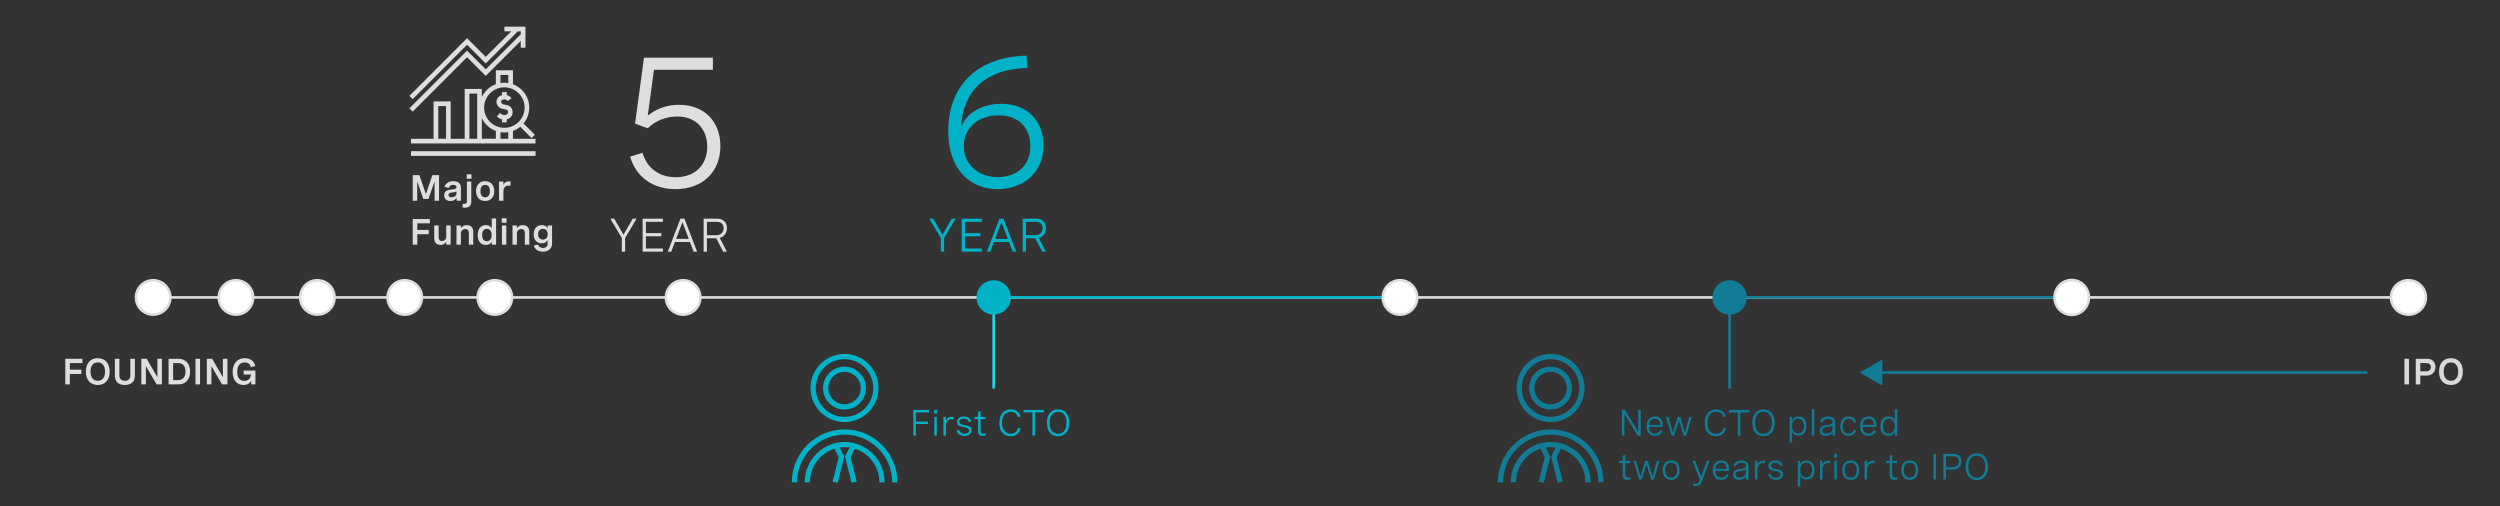 <?xml version="1.0" encoding="UTF-8"?><svg id="Layer_1" xmlns="http://www.w3.org/2000/svg" viewBox="0 0 956 193.57"><rect x="0" y="0" width="956" height="193.57" fill="#333333" stroke="none"/><g><g><path d="M919.46,137.2h1.74v9.8h-1.74v-9.8Z" style="fill:#d9d9d9;"/><path d="M923.79,137.2h4.4c2.04,0,3.13,1.38,3.13,3.09,0,1.8-1.2,3.34-3.34,3.34h-2.45v3.38h-1.74v-9.8Zm1.74,1.64v3.16h2.26c1.07,0,1.77-.64,1.77-1.63,0-.94-.64-1.52-1.65-1.52h-2.38Z" style="fill:#d9d9d9;"/><path d="M941.79,142.1c0,3.19-1.74,5.13-4.55,5.13s-4.55-1.93-4.55-5.13,1.74-5.13,4.55-5.13,4.55,1.93,4.55,5.13Zm-7.33,0c0,2.26,1.07,3.51,2.78,3.51s2.78-1.24,2.78-3.51-1.07-3.51-2.78-3.51-2.78,1.24-2.78,3.51Z" style="fill:#d9d9d9;"/></g><g><line x1="905.26" y1="142.46" x2="718.35" y2="142.46" style="fill:none; stroke:#117c96; stroke-miterlimit:8;"/><polygon points="719.81 137.47 711.17 142.46 719.81 147.44 719.81 137.47" style="fill:#117c96;"/></g></g><line x1="52.17" y1="113.74" x2="927.66" y2="113.74" style="fill:none; stroke:#dfdddd; stroke-miterlimit:8;"/><line x1="381.07" y1="113.71" x2="537.79" y2="113.71" style="fill:none; stroke:#00b2c7; stroke-miterlimit:8;"/><line x1="663.79" y1="113.71" x2="789.79" y2="113.71" style="fill:none; stroke:#117c96; stroke-miterlimit:8;"/><line x1="379.98" y1="112.57" x2="379.98" y2="148.57" style="fill:none; stroke:#21d8ed; stroke-miterlimit:8;"/><path d="M114.79,113.74c0-3.63,2.94-6.57,6.57-6.57s6.57,2.94,6.57,6.57-2.94,6.57-6.57,6.57-6.57-2.94-6.57-6.57h0Z" style="fill:#fff; fill-rule:evenodd; stroke:#dfdddd; stroke-miterlimit:10;"/><path d="M52,113.74c0-3.63,2.94-6.57,6.57-6.57s6.57,2.94,6.57,6.57-2.94,6.57-6.57,6.57-6.57-2.94-6.57-6.57h0Z" style="fill:#fff; fill-rule:evenodd; stroke:#dfdddd; stroke-miterlimit:10;"/><path d="M83.66,113.74c0-3.63,2.94-6.57,6.57-6.57s6.57,2.94,6.57,6.57-2.94,6.57-6.57,6.57-6.57-2.94-6.57-6.57h0Z" style="fill:#fff; fill-rule:evenodd; stroke:#dfdddd; stroke-miterlimit:10;"/><path d="M148.21,113.74c0-3.63,2.94-6.57,6.57-6.57s6.57,2.94,6.57,6.57-2.94,6.57-6.57,6.57-6.57-2.94-6.57-6.57h0Z" style="fill:#fff; fill-rule:evenodd; stroke:#dfdddd; stroke-miterlimit:10;"/><path d="M182.66,113.74c0-3.63,2.94-6.57,6.57-6.57s6.57,2.94,6.57,6.57-2.94,6.57-6.57,6.57-6.57-2.94-6.57-6.57h0Z" style="fill:#fff; fill-rule:evenodd; stroke:#dfdddd; stroke-miterlimit:10;"/><g><path d="M31.51,137.2v1.64h-4.8v2.52h4.39v1.64h-4.39v4h-1.74v-9.8h6.54Z" style="fill:#dfdddd;"/><path d="M41.94,142.1c0,3.19-1.74,5.13-4.55,5.13s-4.55-1.93-4.55-5.13,1.74-5.13,4.55-5.13,4.55,1.93,4.55,5.13Zm-7.33,0c0,2.26,1.07,3.51,2.78,3.51s2.78-1.24,2.78-3.51-1.07-3.51-2.78-3.51-2.78,1.24-2.78,3.51Z" style="fill:#dfdddd;"/><path d="M49.84,137.2h1.74v6.51c0,2.16-1.41,3.52-3.83,3.52s-3.83-1.36-3.83-3.52v-6.51h1.74v6.45c0,1.24,.77,1.96,2.09,1.96s2.09-.72,2.09-1.96v-6.45Z" style="fill:#dfdddd;"/><path d="M60.19,137.2h1.73v9.8h-2.03l-4.1-7.01v7.01h-1.74v-9.8h2.04l4.1,7.05v-7.05Z" style="fill:#dfdddd;"/><path d="M64.46,137.2h3.78c2.73,0,4.45,1.87,4.45,4.88s-1.67,4.92-4.47,4.92h-3.76v-9.8Zm1.74,1.64v6.52h1.83c1.94,0,2.91-1.18,2.91-3.26s-.96-3.26-2.91-3.26h-1.83Z" style="fill:#dfdddd;"/><path d="M74.76,137.2h1.74v9.8h-1.74v-9.8Z" style="fill:#dfdddd;"/><path d="M85.23,137.2h1.73v9.8h-2.03l-4.1-7.01v7.01h-1.74v-9.8h2.04l4.1,7.05v-7.05Z" style="fill:#dfdddd;"/><path d="M93.18,141.68h4.49v5.32h-1.63v-1.45c-.42,.95-1.42,1.67-2.96,1.67-2.52,0-4.12-1.92-4.12-5.01,0-3.25,1.77-5.24,4.64-5.24,2.12,0,3.62,1.09,4.01,3.02l-1.72,.36c-.21-1.17-1.07-1.76-2.32-1.76-1.87,0-2.86,1.35-2.86,3.58,0,2.35,1.08,3.47,2.71,3.47,1.72,0,2.54-1.24,2.54-2.42h0s-2.79,0-2.79,0v-1.54Z" style="fill:#dfdddd;"/></g><path d="M272.61,22.05v4.64h-22.54l-2.36,17.51c3.66-2.95,7.8-4.11,11.95-4.11,10.12,0,15.82,6.82,15.82,15.79,0,9.7-6.68,16.45-17.16,16.45-8.58,0-15.12-4.61-17.37-12.45l4.75-1.44c1.72,5.91,6.43,9.32,12.73,9.32,7.45,0,12.02-4.78,12.02-11.64,0-6.33-3.9-11.57-11.46-11.57-4.39,0-8.61,1.76-11.29,4.5l-4.85-1.76,3.41-25.24h26.33Z" style="fill:#dfdddd;"/><path d="M373.42,113.74c0-3.63,2.94-6.57,6.57-6.57s6.57,2.94,6.57,6.57-2.94,6.57-6.57,6.57-6.57-2.94-6.57-6.57h0Z" style="fill:#00b2c7; fill-rule:evenodd;"/><g><path d="M165.35,66.96h2.54v9.8h-1.71v-7.4l-2.33,6.71h-1.98l-2.33-6.71v7.4h-1.71v-9.8h2.54l2.49,7.26,2.49-7.26Z" style="fill:#dfdddd;"/><path d="M176.25,71.71v5.04h-1.65v-1.12c-.54,.88-1.36,1.23-2.34,1.23-1.51,0-2.41-.83-2.41-2.21,0-1.89,1.69-2.06,3-2.2,1.01-.11,1.72-.21,1.72-.88,0-.5-.4-.88-1.26-.88-.93,0-1.48,.44-1.7,1.19l-1.63-.41c.42-1.37,1.56-2.19,3.38-2.19s2.89,.89,2.89,2.43Zm-1.68,2.16v-.59c-.46,.16-.98,.24-1.52,.31-.85,.11-1.52,.18-1.52,.96,0,.62,.42,.9,1.14,.9,1.05,0,1.9-.58,1.9-1.58Z" style="fill:#dfdddd;"/><path d="M178.54,69.42h1.68v7.66c0,1.63-.91,2.36-2.47,2.36-.28,0-.59-.03-.88-.09l.09-1.43c.19,.03,.35,.05,.52,.05,.88,0,1.06-.53,1.06-1.04v-7.51Zm1.76-2.75v1.7h-1.83v-1.7h1.83Z" style="fill:#dfdddd;"/><path d="M189.01,73.07c0,2.32-1.35,3.79-3.49,3.79s-3.48-1.47-3.48-3.79,1.35-3.79,3.48-3.79,3.49,1.47,3.49,3.79Zm-5.28,0c0,1.54,.66,2.36,1.8,2.36s1.8-.82,1.8-2.36-.66-2.36-1.8-2.36-1.8,.83-1.8,2.36Z" style="fill:#dfdddd;"/><path d="M190.83,69.42h1.68v1.35c.39-1.09,1.2-1.42,2.11-1.42,.21,0,.4,.02,.62,.06l-.05,1.62c-.24-.03-.46-.05-.67-.05-1.35,0-2.01,.81-2.01,2.21v3.58h-1.68v-7.34Z" style="fill:#dfdddd;"/><path d="M164.37,83.76v1.64h-4.8v2.52h4.39v1.64h-4.39v4h-1.74v-9.8h6.54Z" style="fill:#dfdddd;"/><path d="M172.32,93.56h-1.68v-1.16c-.38,.72-1.04,1.27-2.18,1.27-1.54,0-2.41-1-2.41-2.52v-4.93h1.68v4.38c0,.96,.4,1.57,1.29,1.57,.99,0,1.63-.77,1.63-1.81v-4.14h1.68v7.34Z" style="fill:#dfdddd;"/><path d="M174.56,86.22h1.68v1.13c.39-.72,1.04-1.26,2.26-1.26,1.6,0,2.47,.96,2.47,2.52v4.96h-1.68v-4.41c0-.98-.42-1.57-1.35-1.57-1.08,0-1.7,.79-1.7,1.81v4.16h-1.68v-7.34Z" style="fill:#dfdddd;"/><path d="M189.7,93.56h-1.65v-1.22c-.43,.95-1.2,1.33-2.23,1.33-2.09,0-3.14-1.56-3.14-3.79s1.04-3.8,3.12-3.8c1.05,0,1.81,.41,2.23,1.27v-3.82h1.68v10.03Zm-1.68-3.68c0-1.5-.68-2.36-1.82-2.36s-1.84,.85-1.84,2.36,.68,2.36,1.84,2.36,1.82-.87,1.82-2.36Z" style="fill:#dfdddd;"/><path d="M193.7,83.47v1.7h-1.83v-1.7h1.83Zm-.08,2.75v7.34h-1.68v-7.34h1.68Z" style="fill:#dfdddd;"/><path d="M195.98,86.22h1.68v1.13c.39-.72,1.04-1.26,2.26-1.26,1.6,0,2.47,.96,2.47,2.52v4.96h-1.68v-4.41c0-.98-.42-1.57-1.35-1.57-1.08,0-1.7,.79-1.7,1.81v4.16h-1.68v-7.34Z" style="fill:#dfdddd;"/><path d="M211.11,86.22v6.97c0,1.8-1.37,3.05-3.49,3.05-1.85,0-3.1-.94-3.49-2.33l1.61-.4c.23,.81,.88,1.31,1.87,1.31,1.15,0,1.8-.64,1.8-1.58v-1.46c-.42,.86-1.13,1.27-2.2,1.27-2.06,0-3.14-1.52-3.14-3.49s1.07-3.47,3.17-3.47c1.03,0,1.78,.37,2.18,1.22v-1.09h1.68Zm-5.35,3.34c0,1.24,.7,2.05,1.84,2.05s1.83-.81,1.83-2.05-.67-2.04-1.82-2.04-1.85,.8-1.85,2.04Z" style="fill:#dfdddd;"/></g><g><path d="M355.28,156.77v.93h-5.05v3.51h4.59v.93h-4.59v4.44h-.97v-9.8h6.02Z" style="fill:#00b2c7;"/><path d="M358.3,156.74v1.38h-1.07v-1.38h1.07Zm-.07,2.67v7.16h-.94v-7.16h.94Z" style="fill:#00b2c7;"/><path d="M360.78,159.41h.94v1.59c.38-1.17,1.27-1.65,2.32-1.65,.2,0,.4,.02,.61,.06l-.05,.9c-.21-.03-.4-.05-.61-.05-1.46,0-2.27,.98-2.27,2.69v3.64h-.94v-7.16Z" style="fill:#00b2c7;"/><path d="M370.5,161.4c-.25-.85-.89-1.32-1.93-1.32s-1.67,.48-1.67,1.22c0,.94,.97,1.1,2.03,1.28,1.22,.2,2.56,.42,2.56,1.91,0,1.32-1.05,2.2-2.66,2.2-1.47,0-2.66-.74-3-2.08l.88-.26c.27,1.07,1.12,1.54,2.13,1.54,1.07,0,1.72-.52,1.72-1.27,0-.93-.99-1.09-2.05-1.29-1.22-.22-2.54-.46-2.54-1.94,0-1.33,1.06-2.11,2.64-2.11s2.46,.77,2.74,1.87l-.84,.25Z" style="fill:#00b2c7;"/><path d="M376.86,159.41v.86h-1.89v4.4c0,.62,.17,1.17,1.11,1.17,.27,0,.56-.05,.87-.13l.1,.79c-.42,.12-.85,.18-1.26,.18-1.76,0-1.76-1.32-1.76-1.81v-4.6h-1.42v-.86h1.42v-1.98l.94-.25v2.23h1.89Z" style="fill:#00b2c7;"/><path d="M389.26,159.54c-.31-1.37-1.32-2.06-2.73-2.06-2.2,0-3.38,1.7-3.38,4.23s1.24,4.16,3.32,4.16c1.51,0,2.54-.83,2.87-2.3l.95,.24c-.4,1.87-1.8,2.99-3.84,2.99-2.69,0-4.29-1.91-4.29-5.07s1.59-5.19,4.38-5.19c1.9,0,3.26,.96,3.68,2.75l-.95,.24Z" style="fill:#00b2c7;"/><path d="M391.4,157.7v-.93h7.77v.93h-3.4v8.87h-.97v-8.87h-3.4Z" style="fill:#00b2c7;"/><path d="M408.87,161.67c0,3.23-1.61,5.13-4.26,5.13s-4.25-1.9-4.25-5.13,1.61-5.13,4.25-5.13,4.26,1.9,4.26,5.13Zm-7.52,0c0,2.66,1.24,4.2,3.26,4.2s3.26-1.54,3.26-4.2-1.24-4.2-3.26-4.2-3.26,1.54-3.26,4.2Z" style="fill:#00b2c7;"/></g><line x1="661.41" y1="112.57" x2="661.41" y2="148.57" style="fill:none; stroke:#117c96; stroke-miterlimit:8;"/><g><path d="M626.46,156.77h.97v9.8h-1.16l-5.1-8.29v8.29h-.97v-9.8h1.16l5.1,8.31v-8.31Z" style="fill:#117c96;"/><path d="M635.8,163.27h-5.23c.04,1.5,.77,2.56,2.27,2.56,1.11,0,1.78-.58,2.1-1.37l.77,.37c-.48,1.08-1.42,1.85-2.93,1.85-2.08,0-3.14-1.48-3.14-3.65,0-2.31,1.22-3.76,3.22-3.76,1.76,0,2.94,1.13,2.94,3.14v.86Zm-5.22-.8h4.27v-.14c0-1.5-.8-2.21-2.02-2.21-1.39,0-2.14,1-2.25,2.35Z" style="fill:#117c96;"/><path d="M645.98,159.41h.98l-2.13,7.16h-.98l-1.83-5.8-1.83,5.8h-.99l-2.13-7.16h.98l1.66,6.04,1.81-6.04h.99l1.81,6.04,1.66-6.04Z" style="fill:#117c96;"/><path d="M659,159.54c-.31-1.37-1.32-2.06-2.73-2.06-2.2,0-3.38,1.7-3.38,4.23s1.24,4.16,3.32,4.16c1.51,0,2.54-.83,2.87-2.3l.95,.24c-.4,1.87-1.8,2.99-3.84,2.99-2.69,0-4.29-1.91-4.29-5.07s1.59-5.19,4.38-5.19c1.9,0,3.26,.96,3.68,2.75l-.95,.24Z" style="fill:#117c96;"/><path d="M661.14,157.7v-.93h7.77v.93h-3.4v8.87h-.97v-8.87h-3.4Z" style="fill:#117c96;"/><path d="M678.61,161.67c0,3.23-1.61,5.13-4.26,5.13s-4.25-1.9-4.25-5.13,1.61-5.13,4.25-5.13,4.26,1.9,4.26,5.13Zm-7.52,0c0,2.66,1.24,4.2,3.26,4.2s3.26-1.54,3.26-4.2-1.24-4.2-3.26-4.2-3.26,1.54-3.26,4.2Z" style="fill:#117c96;"/><path d="M684.36,159.41h.94v1.42c.47-1.09,1.32-1.56,2.44-1.56,2.02,0,3.04,1.5,3.04,3.65s-1.05,3.65-3.05,3.65c-1.13,0-1.96-.47-2.43-1.57v4.19h-.94v-9.79Zm5.48,3.51c0-1.73-.84-2.8-2.26-2.8s-2.28,1.07-2.28,2.8,.86,2.8,2.28,2.8,2.26-1.07,2.26-2.8Z" style="fill:#117c96;"/><path d="M692.85,156.54h.94v10.03h-.94v-10.03Z" style="fill:#117c96;"/><path d="M701.73,161.45v5.13h-.93v-1.31c-.59,1.06-1.62,1.42-2.64,1.42-1.48,0-2.3-.77-2.3-2.04,0-1.76,1.58-1.95,2.91-2.12,1.13-.15,2.02-.29,2.02-1.18,0-.72-.58-1.22-1.72-1.22s-1.89,.51-2.19,1.39l-.9-.27c.4-1.22,1.47-1.98,3.1-1.98s2.64,.79,2.64,2.17Zm-.94,2.31v-1.05c-.47,.32-1.22,.44-1.98,.55-1.06,.15-2.02,.27-2.02,1.35,0,.85,.6,1.22,1.54,1.22,1.37,0,2.46-.77,2.46-2.08Z" style="fill:#117c96;"/><path d="M708.9,161.63c-.25-.97-.93-1.51-1.96-1.51-1.35,0-2.26,.94-2.26,2.87,0,1.81,.79,2.84,2.23,2.84,1.06,0,1.74-.55,1.98-1.56l.91,.2c-.33,1.33-1.3,2.21-2.89,2.21-2,0-3.17-1.39-3.17-3.69s1.24-3.72,3.21-3.72c1.59,0,2.53,.87,2.86,2.16l-.91,.2Z" style="fill:#117c96;"/><path d="M717.49,163.27h-5.23c.04,1.5,.77,2.56,2.27,2.56,1.11,0,1.78-.58,2.1-1.37l.77,.37c-.48,1.08-1.42,1.85-2.93,1.85-2.08,0-3.14-1.48-3.14-3.65,0-2.31,1.22-3.76,3.22-3.76,1.76,0,2.94,1.13,2.94,3.14v.86Zm-5.22-.8h4.27v-.14c0-1.5-.8-2.21-2.02-2.21-1.39,0-2.14,1-2.25,2.35Z" style="fill:#117c96;"/><path d="M725.51,166.57h-.93v-1.48c-.48,1.18-1.36,1.59-2.44,1.59-2.04,0-3.05-1.51-3.05-3.71s1.03-3.71,3.04-3.71c1.08,0,1.99,.44,2.44,1.57v-4.29h.94v10.03Zm-.94-3.6c0-1.8-.86-2.86-2.28-2.86s-2.26,1.07-2.26,2.86,.84,2.86,2.26,2.86,2.28-1.07,2.28-2.86Z" style="fill:#117c96;"/><path d="M623.37,176.21v.86h-1.89v4.4c0,.62,.17,1.17,1.11,1.17,.27,0,.56-.05,.87-.13l.1,.79c-.42,.12-.86,.18-1.26,.18-1.76,0-1.76-1.32-1.76-1.81v-4.6h-1.41v-.86h1.41v-1.98l.94-.25v2.23h1.89Z" style="fill:#117c96;"/><path d="M633.58,176.21h.98l-2.13,7.16h-.98l-1.83-5.8-1.83,5.8h-.99l-2.13-7.16h.98l1.66,6.04,1.81-6.04h.99l1.81,6.04,1.66-6.04Z" style="fill:#117c96;"/><path d="M642.28,179.78c0,2.31-1.24,3.71-3.23,3.71s-3.23-1.39-3.23-3.71,1.24-3.71,3.23-3.71,3.23,1.4,3.23,3.71Zm-5.52,0c0,1.84,.86,2.86,2.29,2.86s2.3-1.02,2.3-2.86-.86-2.86-2.3-2.86-2.29,1.03-2.29,2.86Z" style="fill:#117c96;"/><path d="M652.72,176.21h1.01l-2.91,7.89c-.44,1.18-1.25,1.76-2.34,1.76-.38,0-.81-.08-1.2-.2l.18-.81c.3,.09,.6,.16,.9,.16,.89,0,1.38-.54,1.68-1.54l-2.84-7.26h1.03l2.3,6.14,2.18-6.14Z" style="fill:#117c96;"/><path d="M661.14,180.07h-5.23c.03,1.5,.77,2.56,2.27,2.56,1.11,0,1.78-.58,2.1-1.37l.77,.37c-.48,1.08-1.42,1.85-2.93,1.85-2.09,0-3.14-1.48-3.14-3.65,0-2.31,1.22-3.76,3.22-3.76,1.76,0,2.94,1.13,2.94,3.14v.86Zm-5.21-.8h4.27v-.14c0-1.5-.8-2.21-2.02-2.21-1.39,0-2.14,1-2.25,2.35Z" style="fill:#117c96;"/><path d="M668.61,178.25v5.13h-.93v-1.31c-.6,1.06-1.62,1.42-2.64,1.42-1.48,0-2.3-.77-2.3-2.04,0-1.76,1.58-1.95,2.91-2.12,1.13-.15,2.02-.29,2.02-1.18,0-.72-.58-1.22-1.72-1.22s-1.89,.51-2.19,1.39l-.89-.27c.4-1.22,1.47-1.98,3.1-1.98s2.65,.79,2.65,2.17Zm-.94,2.31v-1.05c-.47,.32-1.22,.44-1.97,.55-1.06,.15-2.02,.27-2.02,1.35,0,.85,.6,1.22,1.54,1.22,1.37,0,2.45-.77,2.45-2.08Z" style="fill:#117c96;"/><path d="M671.1,176.21h.94v1.59c.38-1.17,1.27-1.65,2.32-1.65,.2,0,.4,.02,.61,.06l-.05,.9c-.21-.03-.4-.05-.61-.05-1.46,0-2.27,.98-2.27,2.69v3.64h-.94v-7.16Z" style="fill:#117c96;"/><path d="M680.82,178.2c-.25-.85-.89-1.32-1.93-1.32s-1.68,.48-1.68,1.22c0,.94,.97,1.1,2.03,1.28,1.22,.2,2.56,.42,2.56,1.91,0,1.32-1.05,2.2-2.66,2.2-1.47,0-2.66-.74-3-2.08l.88-.26c.27,1.07,1.12,1.54,2.13,1.54,1.07,0,1.72-.52,1.72-1.27,0-.93-.99-1.09-2.05-1.29-1.22-.22-2.54-.46-2.54-1.94,0-1.33,1.06-2.11,2.64-2.11s2.46,.77,2.74,1.87l-.84,.25Z" style="fill:#117c96;"/><path d="M687.47,176.21h.94v1.42c.47-1.09,1.32-1.56,2.44-1.56,2.02,0,3.04,1.5,3.04,3.65s-1.05,3.65-3.05,3.65c-1.13,0-1.96-.47-2.43-1.57v4.19h-.94v-9.79Zm5.48,3.51c0-1.73-.84-2.8-2.26-2.8s-2.28,1.07-2.28,2.8,.86,2.8,2.28,2.8,2.26-1.07,2.26-2.8Z" style="fill:#117c96;"/><path d="M695.96,176.21h.94v1.59c.38-1.17,1.27-1.65,2.32-1.65,.2,0,.4,.02,.61,.06l-.05,.9c-.21-.03-.4-.05-.61-.05-1.46,0-2.27,.98-2.27,2.69v3.64h-.94v-7.16Z" style="fill:#117c96;"/><path d="M702.48,173.54v1.38h-1.07v-1.38h1.07Zm-.07,2.67v7.16h-.94v-7.16h.94Z" style="fill:#117c96;"/><path d="M710.95,179.78c0,2.31-1.24,3.71-3.23,3.71s-3.23-1.39-3.23-3.71,1.24-3.71,3.23-3.71,3.23,1.4,3.23,3.71Zm-5.52,0c0,1.84,.86,2.86,2.29,2.86s2.3-1.02,2.3-2.86-.86-2.86-2.3-2.86-2.29,1.03-2.29,2.86Z" style="fill:#117c96;"/><path d="M713.03,176.21h.94v1.59c.38-1.17,1.27-1.65,2.32-1.65,.2,0,.4,.02,.61,.06l-.05,.9c-.21-.03-.4-.05-.61-.05-1.46,0-2.27,.98-2.27,2.69v3.64h-.94v-7.16Z" style="fill:#117c96;"/><path d="M725.44,176.21v.86h-1.89v4.4c0,.62,.17,1.17,1.12,1.17,.27,0,.56-.05,.87-.13l.1,.79c-.42,.12-.85,.18-1.26,.18-1.76,0-1.76-1.32-1.76-1.81v-4.6h-1.42v-.86h1.42v-1.98l.94-.25v2.23h1.89Z" style="fill:#117c96;"/><path d="M733.53,179.78c0,2.31-1.24,3.71-3.23,3.71s-3.23-1.39-3.23-3.71,1.24-3.71,3.23-3.71,3.23,1.4,3.23,3.71Zm-5.52,0c0,1.84,.86,2.86,2.29,2.86s2.3-1.02,2.3-2.86-.86-2.86-2.3-2.86-2.29,1.03-2.29,2.86Z" style="fill:#117c96;"/><path d="M739.35,173.57h.97v9.8h-.97v-9.8Z" style="fill:#117c96;"/><path d="M743.15,173.57h3.92c1.88,0,3.01,1.16,3.01,2.88,0,1.8-1.24,3.13-3.26,3.13h-2.7v3.79h-.97v-9.8Zm.97,.93v4.15h2.65c1.37,0,2.32-.85,2.32-2.16s-.88-1.99-2.19-1.99h-2.78Z" style="fill:#117c96;"/><path d="M760.19,178.47c0,3.23-1.61,5.13-4.26,5.13s-4.25-1.9-4.25-5.13,1.61-5.13,4.25-5.13,4.26,1.9,4.26,5.13Zm-7.52,0c0,2.66,1.24,4.2,3.26,4.2s3.26-1.54,3.26-4.2-1.24-4.2-3.26-4.2-3.26,1.54-3.26,4.2Z" style="fill:#117c96;"/></g><path d="M528.79,113.74c0-3.63,2.94-6.57,6.57-6.57s6.57,2.94,6.57,6.57-2.94,6.57-6.57,6.57-6.57-2.94-6.57-6.57h0Z" style="fill:#fff; fill-rule:evenodd; stroke:#dfdddd; stroke-miterlimit:10;"/><path d="M785.66,113.74c0-3.68,2.94-6.67,6.57-6.67s6.57,2.99,6.57,6.67-2.94,6.67-6.57,6.67-6.57-2.99-6.57-6.67h0Z" style="fill:#fff; fill-rule:evenodd; stroke:#dfdddd; stroke-miterlimit:10;"/><path d="M254.66,113.74c0-3.63,2.94-6.57,6.57-6.57s6.57,2.94,6.57,6.57-2.94,6.57-6.57,6.57-6.57-2.94-6.57-6.57h0Z" style="fill:#fff; fill-rule:evenodd; stroke:#dfdddd; stroke-miterlimit:10;"/><path d="M914.32,113.74c0-3.63,2.99-6.57,6.67-6.57s6.67,2.94,6.67,6.57-2.99,6.57-6.67,6.57-6.67-2.94-6.67-6.57h0Z" style="fill:#fff; fill-rule:evenodd; stroke:#dfdddd; stroke-miterlimit:10;"/><path d="M654.84,113.74c0-3.63,2.94-6.57,6.57-6.57s6.57,2.94,6.57,6.57-2.94,6.57-6.57,6.57-6.57-2.94-6.57-6.57h0Z" style="fill:#117c96; fill-rule:evenodd;"/><g><ellipse cx="322.94" cy="148.37" rx="12" ry="12.03" style="fill:none; stroke:#00b2c7; stroke-miterlimit:10; stroke-width:2px;"/><circle cx="322.94" cy="148.4" r="7.2" style="fill:none; stroke:#00b2c7; stroke-miterlimit:10; stroke-width:2px;"/><path d="M303.79,184.45c0-10.61,8.61-19.25,19.2-19.25s19.2,8.63,19.2,19.25" style="fill:none; stroke:#00b2c7; stroke-miterlimit:10; stroke-width:2px;"/><path d="M337.29,184.45c0-7.98-6.4-14.45-14.29-14.45s-14.29,6.47-14.29,14.45" style="fill:none; stroke:#00b2c7; stroke-miterlimit:10; stroke-width:2px;"/><g><polyline points="319.36 169.88 321.78 174.72 319.36 184.4" style="fill:none; stroke:#00b2c7; stroke-miterlimit:10; stroke-width:2px;"/><polyline points="326.62 169.88 324.2 174.72 326.62 184.4" style="fill:none; stroke:#00b2c7; stroke-miterlimit:10; stroke-width:2px;"/></g></g><g><ellipse cx="592.94" cy="148.37" rx="12" ry="12.03" style="fill:none; stroke:#117c96; stroke-miterlimit:8; stroke-width:2px;"/><circle cx="592.94" cy="148.4" r="7.2" style="fill:none; stroke:#117c96; stroke-miterlimit:8; stroke-width:2px;"/><path d="M573.79,184.45c0-10.61,8.61-19.25,19.2-19.25s19.2,8.63,19.2,19.25" style="fill:none; stroke:#117c96; stroke-miterlimit:8; stroke-width:2px;"/><path d="M607.29,184.45c0-7.98-6.4-14.45-14.29-14.45s-14.29,6.47-14.29,14.45" style="fill:none; stroke:#117c96; stroke-miterlimit:8; stroke-width:2px;"/><g><polyline points="589.36 169.88 591.78 174.72 589.36 184.4" style="fill:none; stroke:#117c96; stroke-miterlimit:8; stroke-width:2px;"/><polyline points="596.62 169.88 594.2 174.72 596.62 184.4" style="fill:none; stroke:#117c96; stroke-miterlimit:8; stroke-width:2px;"/></g></g><g><polygon points="199.14 13.11 185.75 26.5 178.6 19.36 156.55 41.42 157.81 42.68 178.6 21.88 185.75 29.03 199.14 15.63 199.14 18.24 200.93 18.24 200.93 10.2 192.89 10.2 192.89 11.99 195.5 11.99 185.75 21.74 178.6 14.6 156.55 36.66 157.81 37.92 178.6 17.12 185.75 24.26 198.02 11.99 199.14 11.99 199.14 13.11" style="fill:#dfdddd;"/><path d="M196.16,53.06v-3c1.02-.38,1.96-.91,2.78-1.59l4.32,4.32,1.26-1.26-4.32-4.32c1.37-1.65,2.19-3.77,2.19-6.08,0-4.09-2.6-7.57-6.23-8.92v-5.34h-6.55v5.33c-2.37,.87-4.29,2.64-5.36,4.91v-3.09h-6.55v19.05h-5.36v-14.29h-6.55v14.29h-8.63v1.79h47.62v-1.79h-8.63Zm-1.79,0h-2.98v-2.52c.48,.07,.97,.13,1.47,.13h0c.51,0,1.01-.05,1.5-.13v2.53Zm-2.98-24.4h2.98v3.09c-.49-.08-.99-.13-1.51-.13s-.99,.05-1.47,.13v-3.08Zm1.48,4.74c4.26,0,7.74,3.47,7.74,7.74s-3.47,7.74-7.74,7.74h0c-4.26,0-7.74-3.47-7.74-7.74s3.47-7.74,7.74-7.74Zm-3.26,16.68v2.98h-5.36v-7.89c1.06,2.26,2.99,4.04,5.36,4.9Zm-10.12-14.28h2.98v17.26h-2.98v-17.26Zm-11.9,4.76h2.98v12.5h-2.98v-12.5Z" style="fill:#dfdddd;"/><rect x="157.18" y="57.82" width="47.62" height="1.79" style="fill:#dfdddd;"/><path d="M190.98,41.12c.63,.46,1.28,.56,1.87,.65,.4,.06,.75,.12,1.02,.28,.33,.2,.4,.59,.4,.88,0,.33-.17,.55-.32,.69-.3,.28-.76,.4-1.28,.36-.67-.06-1.01-.35-1.45-.78l-1.26,1.27c.49,.48,1.08,.99,2.02,1.21v1.13h1.79v-1.14c.53-.13,1-.36,1.39-.72,.58-.53,.89-1.24,.89-2,0-1.04-.46-1.92-1.26-2.4-.57-.34-1.15-.44-1.66-.52-.44-.07-.82-.13-1.09-.33-.25-.18-.41-.47-.41-.73,0-.79,.73-.95,1.35-.95s1.06,.45,1.21,.64l1.41-1.1c-.48-.62-1.12-1.04-1.82-1.22v-1.13h-1.79v1.16c-1.46,.36-2.14,1.48-2.14,2.61,0,.84,.43,1.65,1.14,2.17Z" style="fill:#dfdddd;"/></g><g><path d="M241.96,83.63h1.47l-4.39,7.39v5.21h-1.25v-5.21l-4.39-7.39h1.48l3.53,6.13,3.55-6.13Z" style="fill:#dfdddd;"/><path d="M253.49,84.82h-6.5v4.33h5.91v1.2h-5.91v4.68h6.5v1.2h-7.74v-12.6h7.74v1.2Z" style="fill:#dfdddd;"/><path d="M255.37,96.23l4.83-12.6h1.54l4.84,12.6h-1.34l-1.41-3.69h-5.73l-1.41,3.69h-1.34Zm3.18-4.89h4.84l-2.42-6.37-2.43,6.37Z" style="fill:#dfdddd;"/><path d="M269.08,83.63h5.33c2.19,0,3.58,1.51,3.58,3.58,0,1.87-1.14,3.36-2.78,3.76l2.74,5.26h-1.41l-2.65-5.12h-3.57v5.12h-1.25v-12.6Zm1.25,1.2v5.11h3.69c1.59,0,2.7-1.11,2.7-2.66s-1.04-2.44-2.51-2.44h-3.88Z" style="fill:#dfdddd;"/></g><path d="M392.88,25.99c-16.1,.35-24.86,8.96-25.35,22.85,2-6.15,8.68-9.14,15.36-9.14,10.16,0,16.14,6.79,16.14,15.93,0,10.3-7.63,16.7-17.61,16.7s-18.81-7-18.81-22.18c0-18.11,11.88-28.48,29.95-28.86l.32,4.71Zm1.12,29.85c0-7.07-4.64-11.74-12.06-11.74s-13.36,4.36-13.36,11.78c0,7.03,5.52,11.85,13.01,11.85,7.1,0,12.41-4.32,12.41-11.88Z" style="fill:#00b2c7;"/><g><path d="M363.95,83.63h1.47l-4.39,7.39v5.21h-1.25v-5.21l-4.39-7.39h1.48l3.53,6.13,3.55-6.13Z" style="fill:#00b2c7;"/><path d="M375.49,84.82h-6.5v4.33h5.91v1.2h-5.91v4.68h6.5v1.2h-7.74v-12.6h7.74v1.2Z" style="fill:#00b2c7;"/><path d="M377.37,96.23l4.83-12.6h1.54l4.84,12.6h-1.34l-1.41-3.69h-5.73l-1.41,3.69h-1.34Zm3.18-4.89h4.84l-2.42-6.37-2.43,6.37Z" style="fill:#00b2c7;"/><path d="M391.08,83.63h5.33c2.19,0,3.58,1.51,3.58,3.58,0,1.87-1.14,3.36-2.78,3.76l2.74,5.26h-1.41l-2.65-5.12h-3.57v5.12h-1.25v-12.6Zm1.25,1.2v5.11h3.69c1.59,0,2.7-1.11,2.7-2.66s-1.04-2.44-2.51-2.44h-3.88Z" style="fill:#00b2c7;"/></g></svg>
